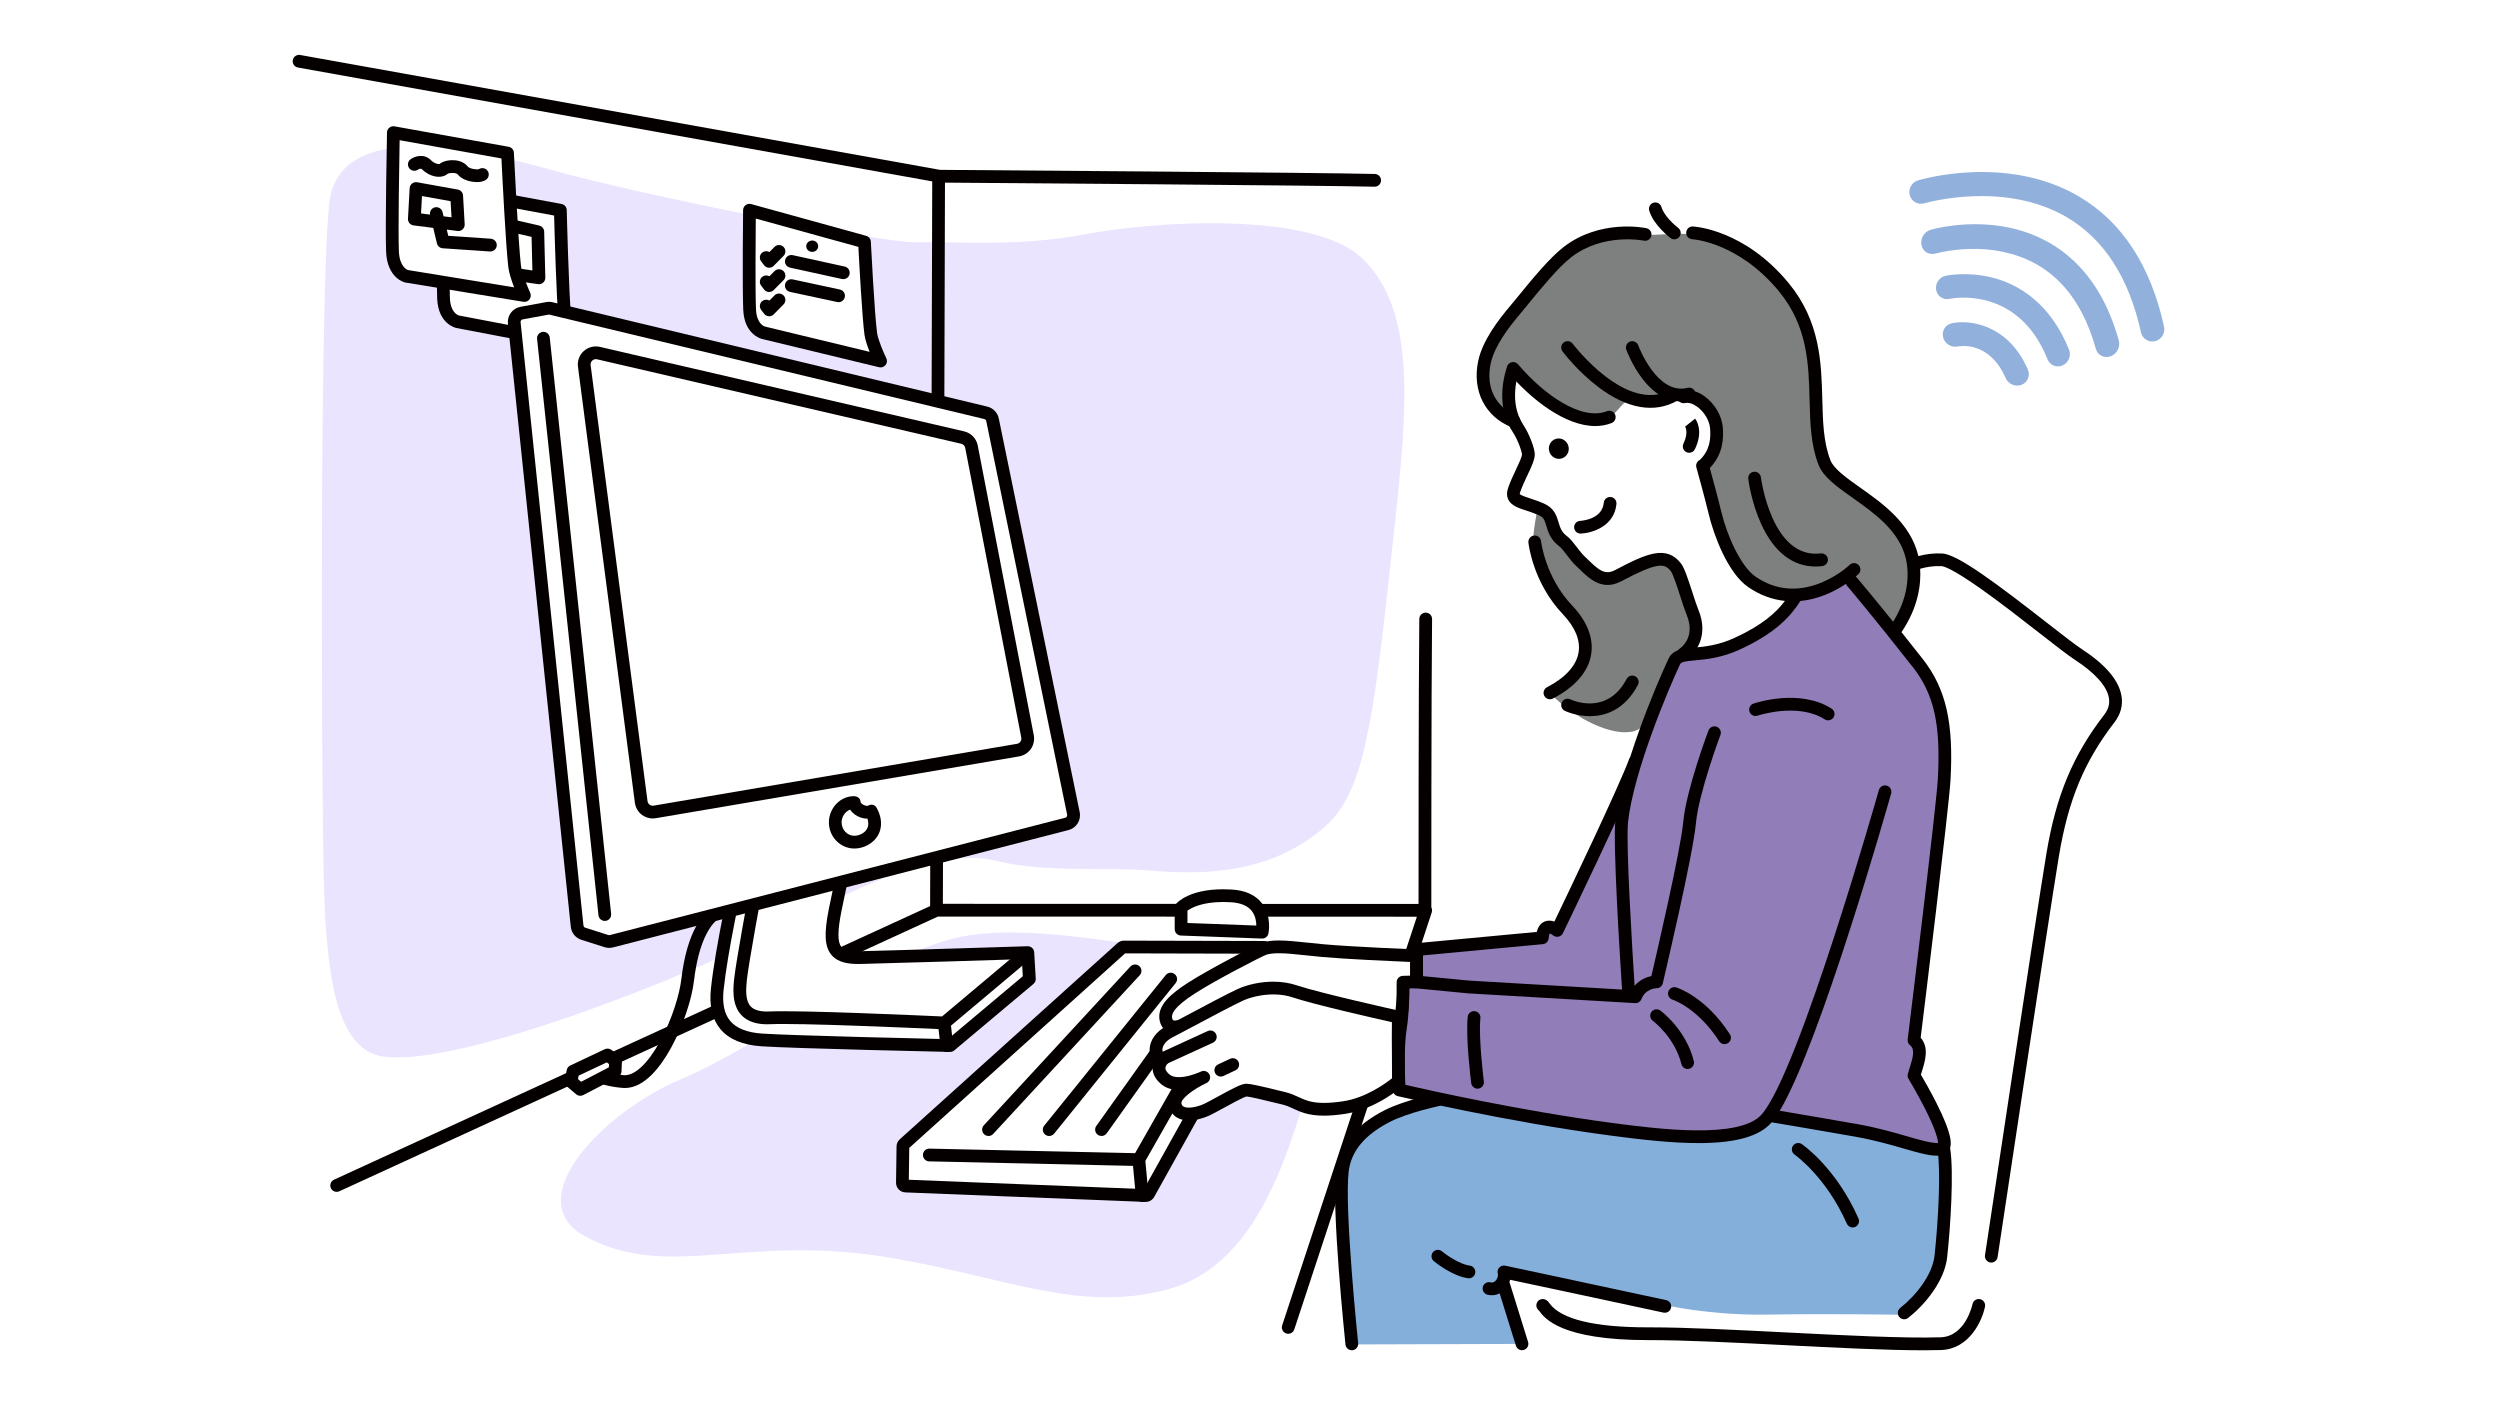 <svg width="410" height="231" viewBox="0 0 410 231" fill="none" xmlns="http://www.w3.org/2000/svg">
<rect width="410" height="231" fill="white"/>
<g clip-path="url(#clip0_438_12086)">
<path fill-rule="evenodd" clip-rule="evenodd" d="M282.715 83.184L286.147 71.699L280.929 60.58L261.162 55.922L248.159 61.162L247.73 65.205L248.584 68.843L250.465 73.557V75.859L248.836 79.376L248.813 82.081L253.985 84.518L255.195 87.194C255.195 87.194 257.989 90.511 259.336 91.973C260.684 93.432 263.501 95.32 265.313 94.741C267.128 94.162 272.761 91.568 274.194 92.719C275.627 93.871 277.802 101.947 278.106 103.978C278.411 106.01 276.641 107.269 276.641 107.269C286.382 108.898 294.246 97.56 294.246 97.56L288.597 96.393L282.719 83.18L282.715 83.184Z" fill="white"/>
<path d="M294.455 96.538L289.329 95.479L283.827 83.11L287.148 71.998C287.22 71.753 287.2 71.488 287.092 71.256L281.874 60.137C281.737 59.849 281.479 59.637 281.168 59.565L261.4 54.907C261.191 54.857 260.969 54.874 260.769 54.956L247.766 60.196C247.406 60.34 247.158 60.67 247.119 61.056L246.69 65.099C246.677 65.217 246.683 65.335 246.713 65.449L247.567 69.087C247.58 69.136 247.593 69.188 247.612 69.234L249.418 73.761V75.632L247.884 78.94C247.822 79.074 247.789 79.221 247.786 79.368L247.763 82.073C247.76 82.482 247.995 82.855 248.362 83.029L253.183 85.302L254.233 87.625C254.273 87.713 254.325 87.795 254.387 87.867C254.502 88.004 257.21 91.22 258.558 92.682C259.748 93.974 262.333 95.894 264.57 95.894C264.943 95.894 265.296 95.842 265.62 95.737C266.023 95.609 266.575 95.397 267.213 95.155C268.963 94.484 271.61 93.473 273.065 93.473C273.409 93.473 273.527 93.535 273.53 93.535C273.562 93.562 274.256 94.17 275.571 98.341C276.31 100.686 276.922 103.176 277.066 104.134C277.269 105.488 276.071 106.385 276.029 106.417C275.685 106.663 275.522 107.091 275.617 107.503C275.712 107.916 276.045 108.23 276.464 108.302C277.157 108.416 277.864 108.475 278.567 108.475C287.838 108.475 294.809 98.58 295.103 98.158C295.303 97.87 295.345 97.5 295.214 97.173C295.083 96.846 294.799 96.607 294.455 96.538ZM278.705 106.385C279.055 105.704 279.287 104.844 279.137 103.827C278.963 102.665 276.821 93.496 274.845 91.906C274.406 91.556 273.827 91.386 273.072 91.386C271.23 91.386 268.482 92.436 266.474 93.205C265.862 93.437 265.336 93.64 264.992 93.751C264.871 93.791 264.73 93.81 264.577 93.81C263.258 93.81 261.227 92.492 260.102 91.272C258.924 89.996 256.582 87.225 256.085 86.64L254.937 84.098C254.835 83.873 254.655 83.689 254.43 83.585L249.863 81.432L249.879 79.62L251.414 76.306C251.479 76.169 251.512 76.019 251.512 75.868V73.565C251.512 73.431 251.486 73.3 251.436 73.179L249.585 68.537L248.79 65.148L249.134 61.907L261.247 57.026L280.2 61.495L285.034 71.792L281.717 82.894C281.645 83.133 281.662 83.392 281.763 83.617L287.641 96.83C287.779 97.137 288.054 97.359 288.384 97.428L292.391 98.256C290.268 100.814 284.972 106.313 278.711 106.394L278.705 106.385Z" fill="white"/>
<path fill-rule="evenodd" clip-rule="evenodd" d="M304.175 81.039C296.894 76.992 297.97 72.236 297.98 68.412C297.986 64.591 297.473 59.315 294.947 52.393C292.422 45.471 284.009 40.548 280.296 39.099C276.58 37.65 272.497 38.782 267.551 38.51C262.605 38.239 258.31 39.596 255.772 41.824C253.237 44.052 248.562 49.207 245.154 54.048C241.745 58.89 242.514 64.271 243.783 66.197C245.052 68.121 247.277 68.271 247.277 68.271L247.45 62.508L249.253 61.974C249.253 61.974 251.444 64.961 254.356 66.848C257.267 68.736 260.6 68.814 262.746 68.834C264.892 68.857 266.04 65.412 267.385 65.671C268.729 65.926 271.886 65.913 274.107 65.399C276.328 64.886 277.008 65.324 279.246 66.302C281.483 67.28 281.087 70.309 280.793 72.671C280.499 75.033 278.716 76.587 278.716 76.587C278.716 76.587 281.902 88.078 283.753 91.428C285.605 94.778 289.291 97.146 294.169 97.515C299.046 97.885 302.383 94.669 302.383 94.669L310.246 103.76C310.246 103.76 310.78 102.311 311.735 100.721C312.69 99.131 313.635 94.562 312.994 91.156C312.353 87.751 311.46 85.085 304.178 81.039H304.175Z" fill="#7E8080"/>
<path fill-rule="evenodd" clip-rule="evenodd" d="M275.13 92.95L271.823 91.903L266.557 93.882L263.884 95.011L261.565 94.062L258.31 91.207C258.31 91.207 256.272 88.635 255.301 87.219C254.329 85.803 252.186 83.297 252.186 83.297C252.186 83.297 251.352 87.144 251.418 89.476C251.483 91.808 252.337 93.238 253.57 95.145C254.803 97.052 258.496 101.936 259.746 104.131C260.996 106.326 259.609 107.84 258.667 110.061C257.724 112.283 254.476 113.941 254.476 113.941C258.398 117.942 264.574 120.889 267.999 119.901C271.054 119.018 272.343 114.291 272.343 114.291L273.959 108.966L276.54 107.458L277.927 105.515L278.058 101.674L276.458 97.252L275.134 92.95H275.13Z" fill="#7E8080"/>
<path fill-rule="evenodd" clip-rule="evenodd" d="M319.403 123.387C319.092 120.479 318.86 113.841 315.723 110.534C312.586 107.224 303.538 94.293 303.538 94.293C303.538 94.293 301.529 95.245 299.612 96.462C297.692 97.679 294.149 97.849 294.149 97.849L292.455 100.839L286.704 104.653C286.704 104.653 280.636 107.443 278.219 107.338C275.801 107.234 274.493 108.097 274.493 108.097L266.809 129.383L255.046 152.333C253.79 151.208 252.632 153.848 252.632 153.848L232.593 156.075L232.449 160.537L230.068 161.244C230.068 161.244 229.469 168.545 229.41 170.442C229.351 172.339 229.534 179.055 229.534 179.055C229.534 179.055 253.957 183.586 260.535 184.672C267.113 185.754 279.995 186.18 284.244 185.941C288.494 185.702 289.966 182.807 289.966 182.807C289.966 182.807 304.715 185.538 307.97 186.157C311.225 186.775 319.268 188.734 319.268 188.734L317.708 184.858L313.815 176.719C313.815 176.719 314.686 174.871 315.036 173.013C315.386 171.155 314.09 170.259 314.09 170.259C314.09 170.259 317.093 141.012 318.202 137.489C319.311 133.962 319.71 126.301 319.399 123.39L319.403 123.387Z" fill="#917DB8"/>
<path fill-rule="evenodd" clip-rule="evenodd" d="M311.79 187.309C309.356 186.632 305.47 185.68 301.908 185.173C298.346 184.666 290.446 183.19 290.446 183.19C288.424 185.827 285.205 185.866 282.091 186.583C278.974 187.302 272.458 186.184 268.827 186.043C265.196 185.902 256.557 184.273 253.276 183.789C249.995 183.305 236.717 180.188 236.717 180.188L234.146 180.659L229.593 181.954L224.316 184.813L221.546 187.878L219.91 192.876L220.159 198.11L220.352 205.274L221.732 220.488L249.946 220.4L246.57 210.868L247.496 208.732L270.093 213.383C270.093 213.383 278.866 215.784 289.831 215.598C300.796 215.411 312.117 215.634 312.117 215.634C312.117 215.634 314.557 213.046 315.686 211.47C316.815 209.896 318.957 205.444 318.862 202.088C318.767 198.732 319.15 188.277 319.15 188.277C319.15 188.277 314.217 187.986 311.787 187.309H311.79Z" fill="#84AFDB"/>
<path fill-rule="evenodd" clip-rule="evenodd" d="M177.96 38.414C167.06 40.498 157.05 39.604 150.462 39.742C144.021 39.876 103.711 31.61 90.826 27.979C77.941 24.348 57.424 19.86 54.278 31.678C52.338 38.963 52.694 128.017 53.103 144.327C53.515 160.637 55.311 172.273 62.933 173.287C75.717 174.984 113.142 159.852 125.36 153.548C135.111 148.517 152.376 138.416 163.272 141.154C171.322 143.179 181.162 142.149 188.718 142.777C197.806 143.529 208.473 143.287 217.361 135.508C223.733 129.931 225.241 118.266 228.208 90.958C230.609 68.885 232.853 51.669 223.543 42.496C215.372 34.446 188.856 36.333 177.956 38.417L177.96 38.414Z" fill="#EAE4FF"/>
<path fill-rule="evenodd" clip-rule="evenodd" d="M204.366 157.144C191.533 156.657 169.734 150.687 156.574 153.857C143.411 157.027 124.426 171.658 111.678 176.994C98.927 182.332 85.084 196.755 95.833 202.685C109.614 210.291 122.404 202.054 146.82 206.405C165.972 209.816 177.281 215.302 191.605 211.426C209.449 206.598 212.887 180.288 216.535 172.843C220.182 165.397 217.202 157.632 204.369 157.144H204.366Z" fill="#EAE4FF"/>
<path d="M233.821 100.471C233.821 100.471 233.814 100.471 233.811 100.471C233.239 100.471 232.771 100.933 232.764 101.505C232.637 113.965 232.64 143.546 232.64 148.25L154.63 148.227L154.976 29.952C163.19 30.011 216.808 30.407 225.421 30.619C225.43 30.619 225.437 30.619 225.447 30.619C226.013 30.619 226.477 30.168 226.49 29.599C226.503 29.023 226.049 28.542 225.47 28.529C216.445 28.306 158.185 27.884 154.155 27.855C154.142 27.855 154.129 27.849 154.116 27.849L49.23 9.017C48.661 8.915 48.118 9.291 48.017 9.86C47.915 10.43 48.291 10.973 48.861 11.074L152.886 29.746L152.539 148.597L54.778 193.467C54.255 193.709 54.022 194.327 54.264 194.854C54.507 195.377 55.125 195.61 55.651 195.368L153.812 150.317L232.368 150.34L210.275 217.366C210.095 217.916 210.393 218.504 210.942 218.688C211.05 218.724 211.162 218.74 211.27 218.74C211.708 218.74 212.117 218.462 212.264 218.02L234.809 149.624C234.897 149.349 234.871 149.055 234.737 148.803C234.737 146.964 234.727 114.685 234.861 101.528C234.868 100.952 234.403 100.478 233.827 100.471H233.821Z" fill="#040000"/>
<path fill-rule="evenodd" clip-rule="evenodd" d="M91.901 34.477L72.984 30.961C72.984 30.961 72.585 45.194 72.745 48.959C72.889 52.292 75.025 52.76 75.025 52.76L94.236 56.427C94.236 56.427 92.794 53.532 92.63 51.975C92.241 48.318 91.904 34.477 91.904 34.477H91.901Z" fill="white"/>
<path d="M93.665 51.865C93.286 48.29 92.949 34.59 92.945 34.453C92.932 33.959 92.576 33.54 92.092 33.452L73.175 29.935C72.874 29.88 72.563 29.958 72.327 30.151C72.089 30.344 71.948 30.629 71.938 30.936C71.922 31.519 71.539 45.251 71.699 49.006C71.873 53.095 74.679 53.756 74.797 53.782C74.807 53.782 74.817 53.785 74.826 53.789L94.038 57.456C94.103 57.469 94.169 57.475 94.234 57.475C94.558 57.475 94.869 57.325 95.068 57.063C95.307 56.746 95.35 56.321 95.17 55.964C94.794 55.205 93.786 52.99 93.668 51.868L93.665 51.865ZM75.255 51.741C75.055 51.679 73.884 51.224 73.786 48.915C73.655 45.873 73.901 35.742 73.992 32.212L90.875 35.349C90.957 38.44 91.248 48.911 91.585 52.084C91.676 52.938 92.069 54.07 92.455 55.022L75.255 51.738V51.741Z" fill="#040000"/>
<path d="M88.433 36.99L84.292 36.035C83.729 35.904 83.166 36.258 83.039 36.82C82.908 37.383 83.261 37.945 83.824 38.073L87.177 38.848L87.314 44.35L84.635 43.968C84.063 43.886 83.533 44.282 83.451 44.854C83.369 45.426 83.765 45.956 84.338 46.038L88.243 46.598C88.292 46.604 88.341 46.607 88.391 46.607C88.646 46.607 88.891 46.516 89.084 46.343C89.313 46.14 89.441 45.842 89.434 45.535L89.244 37.985C89.231 37.507 88.898 37.098 88.433 36.993V36.99Z" fill="#040000"/>
<path fill-rule="evenodd" clip-rule="evenodd" d="M141.774 39.684L122.909 34.477C122.909 34.477 122.772 47.012 122.936 50.773C123.08 54.107 125.216 54.575 125.216 54.575L144.414 59.213C144.414 59.213 143.017 56.315 142.808 54.761C142.37 51.506 141.777 39.688 141.777 39.688L141.774 39.684Z" fill="white"/>
<path d="M143.842 54.618C143.414 51.445 142.825 39.748 142.818 39.63C142.796 39.178 142.488 38.796 142.053 38.675L123.188 33.467C122.874 33.382 122.541 33.444 122.282 33.64C122.024 33.837 121.87 34.141 121.867 34.465C121.86 34.978 121.733 47.068 121.893 50.817C122.063 54.765 124.683 55.518 124.971 55.59L144.169 60.228C144.251 60.248 144.333 60.258 144.415 60.258C144.726 60.258 145.026 60.117 145.229 59.868C145.484 59.554 145.534 59.123 145.357 58.759C144.987 57.994 143.999 55.76 143.846 54.621L143.842 54.618ZM125.462 53.555C125.462 53.555 125.455 53.555 125.452 53.555C125.256 53.496 124.081 53.041 123.983 50.729C123.856 47.768 123.918 39.191 123.947 35.845L140.774 40.49C140.915 43.169 141.396 52.08 141.775 54.9C141.883 55.707 142.253 56.777 142.619 57.703L125.465 53.558L125.462 53.555Z" fill="#040000"/>
<path d="M125.313 43.505C125.496 43.743 125.774 43.891 126.078 43.91C126.101 43.91 126.121 43.91 126.144 43.91C126.422 43.91 126.69 43.799 126.886 43.599L128.502 41.964C128.908 41.552 128.905 40.891 128.492 40.485C128.08 40.08 127.419 40.083 127.014 40.495L126.186 41.336C125.83 41.13 125.372 41.146 125.025 41.411C124.567 41.764 124.482 42.419 124.835 42.877L125.316 43.505H125.313Z" fill="#040000"/>
<path d="M125.313 47.481C125.496 47.72 125.774 47.867 126.078 47.887C126.101 47.887 126.121 47.887 126.144 47.887C126.422 47.887 126.69 47.776 126.886 47.576L128.502 45.941C128.908 45.528 128.905 44.868 128.492 44.462C128.08 44.056 127.419 44.06 127.014 44.472L126.186 45.312C125.83 45.106 125.372 45.123 125.025 45.388C124.567 45.741 124.482 46.395 124.835 46.853L125.316 47.481H125.313Z" fill="#040000"/>
<path d="M129.559 47.868L137.308 49.533C137.383 49.549 137.455 49.556 137.527 49.556C138.008 49.556 138.443 49.219 138.548 48.728C138.669 48.163 138.309 47.606 137.746 47.485L129.997 45.82C129.431 45.699 128.875 46.059 128.754 46.622C128.633 47.184 128.993 47.744 129.555 47.865L129.559 47.868Z" fill="#040000"/>
<path d="M138.527 43.713L130.005 41.845C129.439 41.721 128.883 42.077 128.759 42.643C128.635 43.206 128.991 43.765 129.557 43.889L138.079 45.757C138.154 45.774 138.229 45.78 138.304 45.78C138.785 45.78 139.217 45.447 139.325 44.959C139.449 44.397 139.093 43.837 138.527 43.713Z" fill="#040000"/>
<path d="M128.492 48.442C128.08 48.037 127.419 48.04 127.014 48.452L126.186 49.293C125.83 49.087 125.368 49.103 125.025 49.368C124.567 49.721 124.482 50.376 124.835 50.834L125.316 51.462C125.499 51.7 125.777 51.848 126.082 51.867C126.104 51.867 126.124 51.867 126.147 51.867C126.425 51.867 126.693 51.756 126.89 51.556L128.505 49.921C128.911 49.509 128.908 48.848 128.496 48.442H128.492Z" fill="#040000"/>
<path fill-rule="evenodd" clip-rule="evenodd" d="M133.204 39.445C132.664 39.445 132.223 39.864 132.223 40.378C132.223 40.891 132.661 41.31 133.204 41.31C133.747 41.31 134.185 40.891 134.185 40.378C134.185 39.864 133.747 39.445 133.204 39.445Z" fill="#040000"/>
<path fill-rule="evenodd" clip-rule="evenodd" d="M83.235 25.102L64.514 21.746C64.514 21.746 64.206 37.206 64.367 41.232C64.51 44.798 66.647 45.298 66.647 45.298L86.005 48.455C86.005 48.455 84.595 45.354 84.399 43.689C83.938 39.796 83.235 25.096 83.235 25.096V25.102Z" fill="white"/>
<path d="M85.437 43.571C84.986 39.76 84.286 25.2 84.279 25.053C84.256 24.566 83.9 24.16 83.419 24.075L64.698 20.719C64.397 20.667 64.087 20.745 63.851 20.938C63.615 21.131 63.475 21.419 63.468 21.727C63.455 22.358 63.161 37.264 63.321 41.278C63.495 45.59 66.288 46.293 66.406 46.322C66.429 46.329 66.452 46.332 66.478 46.335L85.836 49.492C85.892 49.502 85.948 49.505 86.003 49.505C86.327 49.505 86.635 49.355 86.834 49.096C87.07 48.789 87.115 48.38 86.955 48.03C86.582 47.209 85.581 44.804 85.434 43.575L85.437 43.571ZM66.887 44.281C66.681 44.206 65.513 43.66 65.415 41.193C65.284 37.902 65.47 26.725 65.539 22.992L82.235 25.985C82.392 29.178 82.961 40.424 83.363 43.82C83.478 44.775 83.916 46.077 84.319 47.127L66.887 44.284V44.281Z" fill="#040000"/>
<path d="M68.559 27.811C68.559 27.811 68.978 27.516 69.22 27.765C70.472 29.041 72.383 29.381 73.403 28.514C73.718 28.308 74.807 28.285 75.062 28.599C75.814 29.538 77.156 29.773 77.695 29.832C77.842 29.849 78.022 29.862 78.222 29.862C78.729 29.862 79.35 29.777 79.772 29.43C80.221 29.067 80.286 28.406 79.923 27.958C79.583 27.539 78.981 27.454 78.539 27.745C78.156 27.847 77.005 27.683 76.694 27.294C76.24 26.728 75.5 26.368 74.614 26.286C73.865 26.218 72.762 26.335 72.082 26.895C71.886 26.95 71.225 26.823 70.711 26.299C69.524 25.089 67.987 25.648 67.342 26.11C66.874 26.447 66.766 27.098 67.1 27.569C67.437 28.04 68.088 28.148 68.559 27.811Z" fill="#040000"/>
<path d="M80.493 39.149L73.516 38.678L73.27 37.654L75.033 37.879C75.341 37.919 75.652 37.821 75.877 37.608C76.103 37.395 76.227 37.094 76.208 36.784L75.939 32.057C75.913 31.573 75.557 31.174 75.079 31.088L68.412 29.891C68.118 29.839 67.814 29.914 67.578 30.101C67.343 30.287 67.199 30.565 67.183 30.863L66.908 35.868C66.878 36.414 67.274 36.892 67.82 36.964L71.049 37.376L71.661 39.921C71.769 40.365 72.151 40.689 72.606 40.719L80.352 41.242C80.375 41.242 80.401 41.242 80.424 41.242C80.97 41.242 81.428 40.82 81.468 40.267C81.507 39.692 81.072 39.194 80.496 39.155L80.493 39.149ZM72.573 34.778C72.439 34.216 71.873 33.872 71.311 34.006C70.774 34.137 70.434 34.657 70.526 35.194L69.05 35.004L69.207 32.152L73.898 32.996L74.049 35.642L72.743 35.475L72.573 34.775V34.778Z" fill="#040000"/>
<path fill-rule="evenodd" clip-rule="evenodd" d="M141.173 157.038C136.737 157.136 135.684 155.648 136.963 149.269C139.01 139.027 144.297 116.754 144.297 116.754L127.267 117.837C127.267 117.837 119.135 148.36 117.637 162.246C117.087 167.349 119.429 170.178 124.925 170.545C130.375 170.911 155.827 171.47 155.827 171.47L168.827 160.561L168.572 156.224C168.572 156.224 147.214 156.901 141.179 157.038H141.173Z" fill="white"/>
<path d="M169.607 156.166C169.574 155.614 169.116 155.182 168.563 155.182C168.554 155.182 168.541 155.182 168.531 155.182C168.318 155.188 147.108 155.862 141.148 155.996C141.02 155.996 140.899 156 140.778 156C139.274 156 138.381 155.767 137.968 155.264C137.344 154.501 137.35 152.663 137.988 149.474C140.01 139.366 145.26 117.217 145.312 116.994C145.387 116.671 145.309 116.334 145.093 116.079C144.88 115.827 144.556 115.689 144.226 115.709L127.197 116.792C126.748 116.821 126.369 117.132 126.251 117.567C126.169 117.874 118.08 148.326 116.591 162.133C116.287 164.946 116.814 167.184 118.155 168.783C119.545 170.442 121.799 171.384 124.848 171.59C130.258 171.953 154.756 172.496 155.796 172.519C155.803 172.519 155.812 172.519 155.819 172.519C156.064 172.519 156.303 172.434 156.49 172.274L169.489 161.364C169.741 161.152 169.882 160.831 169.862 160.501L169.607 156.163V156.166ZM155.449 170.422C152.208 170.35 129.984 169.84 124.988 169.506C122.529 169.343 120.769 168.646 119.755 167.442C118.793 166.297 118.43 164.586 118.669 162.362C120.013 149.899 126.84 123.55 128.076 118.836L142.947 117.891C141.763 122.912 137.667 140.396 135.93 149.068C135.119 153.128 135.234 155.237 136.346 156.592C137.435 157.92 139.283 158.093 140.772 158.093C140.909 158.093 141.047 158.093 141.19 158.087C146.405 157.969 163.254 157.442 167.579 157.305L167.742 160.105L155.449 170.422Z" fill="#040000"/>
<path d="M120.265 148.685C120.157 148.119 119.608 147.747 119.042 147.855C115.214 148.591 112.62 153.115 111.737 160.596C111.453 163.016 110.255 167.115 108.231 170.808C106.229 174.462 104.06 176.471 102.28 176.33C98.829 176.049 97.289 174.904 97.246 174.871C96.798 174.514 96.144 174.586 95.784 175.031C95.421 175.479 95.489 176.137 95.938 176.503C96.134 176.664 97.989 178.08 102.11 178.417C102.231 178.427 102.356 178.433 102.477 178.433C105.741 178.433 108.391 174.871 110.066 171.819C111.937 168.407 113.445 163.998 113.814 160.844C114.573 154.436 116.621 150.452 119.437 149.912C120.003 149.804 120.376 149.255 120.268 148.689L120.265 148.685Z" fill="#040000"/>
<path d="M167.519 155.749L154.493 166.698C151.258 166.55 131.144 165.647 126.201 165.88C124.732 165.948 123.695 165.67 123.113 165.052C122.249 164.136 122.302 162.406 122.488 160.675C122.776 157.983 124.958 146.184 124.981 146.066C125.085 145.497 124.709 144.954 124.143 144.85C123.577 144.745 123.031 145.121 122.926 145.687C122.835 146.174 120.709 157.686 120.411 160.456C120.251 161.954 119.953 164.745 121.595 166.488C122.616 167.571 124.199 168.068 126.306 167.97C130.895 167.754 149.599 168.572 153.921 168.768L154.231 171.594C154.29 172.131 154.742 172.527 155.268 172.527C155.308 172.527 155.347 172.527 155.383 172.52C155.955 172.458 156.371 171.941 156.309 171.365L155.962 168.206L168.873 157.355C169.315 156.982 169.373 156.325 169.001 155.883C168.628 155.442 167.97 155.383 167.529 155.756L167.519 155.749Z" fill="#040000"/>
<path fill-rule="evenodd" clip-rule="evenodd" d="M162.773 68.838C162.658 68.278 162.23 67.837 161.677 67.706L90.379 50.591C90.18 50.542 89.973 50.539 89.771 50.575L85.534 51.353C84.779 51.491 84.259 52.188 84.341 52.95L94.651 151.892C94.71 152.475 95.112 152.965 95.668 153.142L99.463 154.346C99.725 154.431 100.006 154.437 100.274 154.369L174.974 135.118C175.733 134.922 176.204 134.166 176.047 133.401L162.779 68.838H162.773Z" fill="white"/>
<path d="M163.798 68.624C163.602 67.672 162.866 66.91 161.92 66.684L90.623 49.57C90.282 49.488 89.922 49.478 89.582 49.54L85.346 50.319C84.064 50.554 83.164 51.755 83.298 53.053L93.609 151.996C93.714 152.99 94.394 153.831 95.349 154.132L99.144 155.336C99.389 155.414 99.648 155.454 99.906 155.454C100.119 155.454 100.328 155.427 100.534 155.375L175.234 136.128C176.533 135.794 177.341 134.502 177.069 133.187L163.801 68.624H163.798ZM174.707 134.103L100.007 153.354C99.929 153.373 99.85 153.37 99.775 153.347L95.981 152.143C95.82 152.091 95.706 151.95 95.686 151.783L85.376 52.841C85.353 52.622 85.503 52.419 85.719 52.38L89.955 51.601C89.981 51.598 90.004 51.594 90.03 51.594C90.063 51.594 90.096 51.598 90.129 51.608L161.426 68.722C161.587 68.761 161.711 68.889 161.744 69.049L175.011 133.612C175.057 133.835 174.92 134.05 174.701 134.109L174.707 134.103Z" fill="#040000"/>
<path d="M160.351 73.062C160.129 71.917 159.252 71.004 158.113 70.742L98.389 56.889C97.444 56.67 96.452 56.928 95.733 57.579C95.013 58.23 94.66 59.192 94.787 60.154L104.12 131.654C104.225 132.449 104.653 133.176 105.294 133.65C105.805 134.026 106.426 134.229 107.057 134.229C107.221 134.229 107.385 134.216 107.548 134.186L167.132 124.049C167.911 123.915 168.617 123.467 169.069 122.816C169.52 122.165 169.69 121.347 169.54 120.569L160.348 73.058L160.351 73.062ZM167.351 121.628C167.22 121.818 167.011 121.952 166.782 121.988L107.198 132.125C106.966 132.165 106.727 132.106 106.537 131.968C106.348 131.828 106.223 131.615 106.194 131.383L96.861 59.882C96.825 59.601 96.927 59.319 97.139 59.127C97.3 58.979 97.509 58.901 97.722 58.901C97.787 58.901 97.852 58.907 97.918 58.924L157.642 72.777C157.976 72.856 158.235 73.12 158.297 73.457L167.489 120.968C167.531 121.197 167.482 121.435 167.351 121.625V121.628Z" fill="#040000"/>
<path d="M90.161 55.357C90.099 54.781 89.585 54.366 89.009 54.428C88.434 54.49 88.018 55.004 88.08 55.58L98.149 150.096C98.205 150.633 98.659 151.032 99.186 151.032C99.222 151.032 99.261 151.032 99.297 151.025C99.873 150.963 100.288 150.449 100.226 149.874L90.158 55.357H90.161Z" fill="#040000"/>
<path fill-rule="evenodd" clip-rule="evenodd" d="M141.057 132.887C140.164 132.399 140.085 131.624 140.085 131.624C140.085 131.624 139.068 131.533 138.142 132.341C137.446 132.949 136.984 133.849 136.984 134.869C136.984 136.659 138.375 138.101 140.085 138.114C142.074 138.127 144.583 136.273 142.895 133.054C142.895 133.054 142.163 133.492 141.057 132.887Z" fill="white"/>
<path d="M143.17 131.997C142.879 131.935 142.62 131.964 142.385 132.138C142.352 132.148 142.29 132.161 142.202 132.161C142.012 132.161 141.786 132.095 141.557 131.968C141.233 131.791 141.145 131.569 141.126 131.493C141.109 130.977 140.7 130.64 140.18 130.581C140.18 130.581 140.111 130.574 139.987 130.574C139.562 130.574 138.466 130.669 137.455 131.552C136.49 132.393 135.938 133.603 135.938 134.869C135.938 137.218 137.796 139.141 140.076 139.158H140.105C141.669 139.158 143.173 138.34 143.942 137.074C144.39 136.335 144.969 134.765 143.821 132.57C143.677 132.295 143.471 132.063 143.17 131.997ZM142.153 135.991C141.705 136.731 140.779 137.067 140.105 137.067H140.089C138.95 137.058 138.024 136.073 138.024 134.869C138.024 134.208 138.316 133.574 138.826 133.129C139.032 132.949 139.245 132.838 139.428 132.772C139.65 133.126 140 133.505 140.55 133.806C141.096 134.104 141.649 134.254 142.198 134.254C142.221 134.254 142.244 134.254 142.267 134.254C142.441 134.814 142.486 135.445 142.153 135.995V135.991Z" fill="#040000"/>
<path fill-rule="evenodd" clip-rule="evenodd" d="M207.22 155.364L184.325 155.309C184.191 155.309 184.061 155.358 183.959 155.449L148.261 187.621C148.15 187.722 148.084 187.866 148.081 188.017L147.996 193.954C147.993 194.248 148.225 194.494 148.52 194.507L187.875 196.067C188.081 196.077 188.274 195.969 188.372 195.789L207.152 162.057C207.188 161.992 207.21 161.916 207.217 161.841L207.76 155.956C207.773 155.806 207.724 155.652 207.619 155.541C207.518 155.426 207.371 155.364 207.217 155.361L207.22 155.364Z" fill="white"/>
<path d="M207.22 154.321L184.322 154.266C183.93 154.266 183.55 154.41 183.259 154.675L147.561 186.846C147.234 187.141 147.041 187.563 147.034 188.004L146.949 193.941C146.936 194.812 147.607 195.518 148.477 195.554L187.832 197.114C187.852 197.114 187.875 197.114 187.894 197.114C188.47 197.114 189.003 196.8 189.285 196.297L208.064 162.565C208.172 162.372 208.238 162.159 208.257 161.936L208.8 156.052C208.839 155.607 208.692 155.165 208.395 154.835C208.094 154.504 207.668 154.315 207.22 154.315V154.321ZM206.183 161.642L187.606 195.011L149.046 193.48L149.121 188.25L184.515 156.353L206.667 156.408L206.183 161.642Z" fill="#040000"/>
<path fill-rule="evenodd" clip-rule="evenodd" d="M201.935 146.925C195.707 146.542 193.695 148.881 193.695 148.881V152.385L206.996 152.879C206.996 152.879 208.167 147.311 201.935 146.928V146.925Z" fill="white"/>
<path d="M202.001 145.882C201.524 145.853 201.049 145.84 200.595 145.84C195.093 145.84 193.114 147.96 192.904 148.202C192.741 148.391 192.652 148.633 192.652 148.882V152.385C192.652 152.948 193.097 153.409 193.66 153.429L206.96 153.923C206.96 153.923 206.987 153.923 207 153.923C207.49 153.923 207.919 153.579 208.023 153.092C208.046 152.977 208.593 150.279 206.987 148.172C205.933 146.792 204.258 146.02 202.005 145.882H202.001ZM194.743 151.375V149.353C195.354 148.902 197.091 147.927 200.595 147.927C201.007 147.927 201.439 147.94 201.874 147.966C203.486 148.064 204.644 148.555 205.312 149.425C205.894 150.184 206.031 151.119 206.038 151.79L194.743 151.371V151.375Z" fill="#040000"/>
<path d="M162.114 186.304C162.395 186.304 162.676 186.19 162.883 185.967L186.922 159.932C187.315 159.507 187.289 158.846 186.863 158.454C186.438 158.061 185.777 158.087 185.385 158.513L161.348 184.548C160.956 184.973 160.982 185.634 161.407 186.026C161.607 186.213 161.862 186.304 162.117 186.304H162.114Z" fill="#040000"/>
<path d="M171.409 186.072C171.602 186.229 171.834 186.304 172.066 186.304C172.371 186.304 172.675 186.17 172.881 185.915L192.809 161.224C193.172 160.776 193.1 160.115 192.652 159.755C192.204 159.392 191.543 159.464 191.183 159.912L171.255 184.603C170.892 185.051 170.964 185.712 171.412 186.072H171.409Z" fill="#040000"/>
<path d="M180.045 186.108C180.228 186.239 180.441 186.301 180.65 186.301C180.977 186.301 181.298 186.147 181.501 185.863L199.103 161.172C199.436 160.701 199.329 160.05 198.857 159.713C198.386 159.379 197.735 159.487 197.399 159.958L179.797 184.649C179.46 185.12 179.571 185.771 180.042 186.108H180.045Z" fill="#040000"/>
<path d="M277.56 97.173C276.748 94.664 276.215 93.09 275.672 92.394C273.291 89.342 270.016 90.768 264.91 93.476C263.219 94.373 262.211 93.512 260.432 91.782C260.239 91.592 260.043 91.406 259.846 91.219C259.473 90.869 259.038 90.3 258.616 89.754C258.047 89.014 257.511 88.318 256.974 87.919C256.081 87.261 255.862 86.522 255.604 85.665C255.293 84.625 254.907 83.333 253.222 82.587C252.421 82.23 251.659 81.982 250.991 81.759C250.347 81.546 249.372 81.226 249.241 81.017C249.238 80.997 249.241 80.915 249.29 80.758C249.588 79.868 250.043 78.903 250.484 77.971C251.155 76.552 251.685 75.43 251.704 74.54C251.724 73.65 250.874 71.255 249.791 69.623C247.354 65.95 249.029 61.193 249.045 61.144C249.241 60.601 248.963 60.003 248.42 59.806C247.877 59.607 247.279 59.888 247.079 60.428C246.994 60.663 245.018 66.211 248.044 70.778C249.016 72.243 249.595 74.144 249.611 74.494C249.601 74.939 249.042 76.126 248.59 77.078C248.146 78.02 247.638 79.09 247.305 80.101C247.076 80.788 247.099 81.409 247.367 81.946C247.861 82.93 249.009 83.31 250.337 83.745C250.962 83.951 251.669 84.183 252.375 84.497C253.147 84.841 253.311 85.285 253.602 86.263C253.903 87.271 254.279 88.527 255.731 89.6C256.032 89.823 256.526 90.464 256.961 91.026C257.432 91.638 257.92 92.273 258.41 92.737C258.6 92.917 258.787 93.1 258.973 93.28C260.664 94.925 262.771 96.977 265.888 95.325C271.917 92.129 272.996 92.371 274.024 93.683C274.38 94.137 275.096 96.352 275.571 97.817C275.95 98.985 276.307 100.091 276.611 100.83C278.116 104.471 275.725 106.208 275.453 106.388C274.969 106.702 274.828 107.349 275.142 107.833C275.342 108.144 275.679 108.311 276.022 108.311C276.215 108.311 276.415 108.255 276.588 108.144C278.037 107.209 280.311 104.307 278.544 100.032C278.269 99.368 277.926 98.301 277.56 97.173Z" fill="#040000"/>
<path d="M204.751 158.531C204.248 158.247 203.61 158.42 203.325 158.924L186.158 189.12L152.429 188.374C151.854 188.361 151.373 188.819 151.36 189.395C151.347 189.97 151.805 190.451 152.38 190.464L185.815 191.204L186.273 196.169C186.322 196.712 186.78 197.118 187.313 197.118C187.346 197.118 187.378 197.118 187.411 197.115C187.987 197.062 188.409 196.552 188.356 195.976L187.839 190.392L205.144 159.961C205.428 159.46 205.255 158.819 204.751 158.535V158.531Z" fill="#040000"/>
<path fill-rule="evenodd" clip-rule="evenodd" d="M255.241 71.953C254.368 72.169 253.838 73.075 254.064 73.971C254.286 74.868 255.176 75.424 256.049 75.204C256.923 74.989 257.453 74.082 257.227 73.186C257.005 72.29 256.115 71.737 255.241 71.953Z" fill="#040000"/>
<path d="M273.963 39.039C274.153 39.18 274.372 39.249 274.591 39.249C274.908 39.249 275.222 39.105 275.428 38.83C275.775 38.369 275.68 37.711 275.219 37.368C274.601 36.903 272.9 35.386 272.478 33.953C272.314 33.4 271.732 33.083 271.179 33.246C270.626 33.41 270.309 33.992 270.473 34.545C271.176 36.926 273.852 38.954 273.966 39.039H273.963Z" fill="#040000"/>
<path d="M263.018 82.454C262.763 85.215 259.302 85.411 259.155 85.421C258.579 85.447 258.134 85.931 258.157 86.507C258.18 87.069 258.644 87.508 259.201 87.508C259.214 87.508 259.23 87.508 259.243 87.508C261.117 87.429 264.755 86.314 265.098 82.647C265.151 82.071 264.729 81.564 264.153 81.508C263.577 81.456 263.07 81.878 263.015 82.454H263.018Z" fill="#040000"/>
<path d="M263.543 67.438C259.362 69.067 253.206 64.749 248.957 59.744C248.584 59.303 247.923 59.251 247.482 59.623C247.043 59.996 246.988 60.657 247.361 61.095C251.054 65.446 256.657 69.872 261.613 69.872C262.535 69.872 263.438 69.718 264.299 69.381C264.835 69.172 265.103 68.567 264.894 68.027C264.685 67.49 264.076 67.222 263.54 67.432L263.543 67.438Z" fill="#040000"/>
<path d="M247.919 70.07C248.043 70.119 248.174 70.142 248.302 70.142C248.72 70.142 249.113 69.89 249.276 69.478C249.489 68.941 249.224 68.333 248.684 68.124C245.279 66.786 243.66 63.551 244.458 59.684C245.063 56.76 247.428 53.685 249.42 51.333C249.783 50.904 250.225 50.361 250.735 49.736C252.665 47.371 255.586 43.799 257.722 42.151C262.901 38.16 269.446 39.439 269.58 39.468C270.143 39.589 270.699 39.226 270.82 38.664C270.941 38.098 270.578 37.545 270.015 37.424C269.708 37.358 262.433 35.883 256.45 40.495C254.121 42.288 251.111 45.975 249.119 48.415C248.616 49.033 248.18 49.566 247.827 49.982C245.675 52.523 243.11 55.873 242.413 59.262C241.412 64.12 243.575 68.359 247.922 70.07H247.919Z" fill="#040000"/>
<path d="M272.296 165.725C271.832 165.385 271.178 165.486 270.834 165.95C270.494 166.415 270.595 167.069 271.06 167.413C271.096 167.439 274.645 170.079 275.757 174.524C275.875 174.998 276.303 175.316 276.771 175.316C276.856 175.316 276.941 175.306 277.026 175.283C277.586 175.142 277.926 174.573 277.785 174.014C276.49 168.845 272.463 165.849 272.293 165.725H272.296Z" fill="#040000"/>
<path d="M274.898 161.938C274.349 161.775 273.77 162.085 273.6 162.635C273.433 163.184 273.744 163.77 274.293 163.94C274.332 163.953 278.395 165.265 281.948 170.764C282.147 171.074 282.484 171.241 282.828 171.241C283.021 171.241 283.22 171.186 283.394 171.074C283.878 170.76 284.018 170.113 283.704 169.629C279.7 163.436 275.091 161.997 274.898 161.938Z" fill="#040000"/>
<path d="M297.732 92.906C298.099 92.906 298.472 92.883 298.851 92.838C299.424 92.769 299.833 92.249 299.764 91.673C299.695 91.1 299.172 90.692 298.599 90.76C290.549 91.732 288.805 78.415 288.789 78.281C288.717 77.708 288.197 77.299 287.625 77.371C287.052 77.44 286.643 77.964 286.715 78.536C286.735 78.69 287.199 82.363 288.841 85.955C290.932 90.525 293.987 92.906 297.732 92.906Z" fill="#040000"/>
<path d="M276.569 74.152C276.716 74.224 276.87 74.257 277.024 74.257C277.413 74.257 277.786 74.041 277.966 73.668C279.444 70.612 278.149 68.846 277.999 68.656L276.363 69.958C276.363 69.958 276.356 69.948 276.343 69.932C276.37 69.971 276.985 70.897 276.085 72.758C275.833 73.278 276.052 73.903 276.572 74.155L276.569 74.152Z" fill="#040000"/>
<path d="M300.38 116.214C295.13 112.861 287.875 115.285 287.571 115.39C287.024 115.576 286.733 116.172 286.92 116.715C287.106 117.261 287.698 117.552 288.244 117.366C288.31 117.343 294.859 115.168 299.252 117.974C299.425 118.085 299.622 118.138 299.815 118.138C300.158 118.138 300.498 117.968 300.698 117.654C301.008 117.166 300.865 116.522 300.38 116.211V116.214Z" fill="#040000"/>
<path d="M341.355 106.415C340.373 105.777 338.283 104.148 335.859 102.261C327.586 95.813 321.057 90.874 318.486 90.766C317.184 90.71 315.866 90.861 314.613 91.198C314.607 91.172 314.6 91.145 314.593 91.119C313.324 85.81 308.751 82.572 305.078 79.971C302.85 78.394 300.743 76.903 300.181 75.46C299.039 72.529 298.951 69.124 298.859 65.519C298.705 59.543 298.532 52.768 293.393 46.494C286.17 37.675 277.973 37.158 277.629 37.142C277.054 37.113 276.563 37.557 276.534 38.133C276.504 38.709 276.949 39.2 277.525 39.229C277.6 39.232 285.134 39.707 291.777 47.819C296.461 53.54 296.618 59.657 296.769 65.572C296.867 69.366 296.959 72.948 298.234 76.219C299.026 78.247 301.27 79.837 303.871 81.675C307.436 84.198 311.476 87.06 312.559 91.603C312.935 93.177 313.442 97.23 310.469 101.963C306.775 97.377 304.567 94.78 304.538 94.744C304.476 94.672 304.404 94.61 304.329 94.557C304.544 94.374 304.695 94.233 304.78 94.155C305.199 93.756 305.215 93.095 304.819 92.676C304.42 92.258 303.759 92.241 303.341 92.637C303.095 92.869 300.848 94.943 297.512 95.977C294.054 97.047 290.819 96.572 287.898 94.561C285.523 92.928 283.253 87.914 282.32 84.027C281.758 81.685 280.806 78.201 280.407 76.759C282.602 74.486 282.683 71.878 282.539 70.076C282.392 68.225 281.244 66.245 279.609 65.038C278.395 64.142 277.07 63.792 275.883 64.057C275.732 64.09 275.598 64.155 275.484 64.24C275.189 63.756 274.564 63.596 274.07 63.877C266.799 68.054 258.009 56.484 257.921 56.37C257.574 55.909 256.92 55.814 256.459 56.16C255.997 56.507 255.903 57.161 256.246 57.623C256.344 57.754 258.709 60.894 262.141 63.488C266.89 67.076 271.375 67.838 275.111 65.693C275.147 65.673 275.183 65.65 275.215 65.624C275.441 65.997 275.886 66.2 276.337 66.102C276.926 65.971 277.646 66.19 278.366 66.723C279.517 67.573 280.354 68.987 280.452 70.243C280.58 71.875 280.475 73.759 278.781 75.428C278.32 75.637 278.065 76.157 278.205 76.661C278.218 76.71 279.573 81.551 280.282 84.515C281.012 87.557 283.292 93.936 286.707 96.284C288.581 97.573 290.613 98.332 292.726 98.551C291.27 100.481 289.023 102.516 284.519 104.59C281.781 105.853 279.556 106.052 277.77 106.212C275.935 106.379 274.349 106.523 273.639 108.031C271.542 112.49 265.893 125.941 264.924 134.501C264.489 138.335 265.69 157.334 266.017 162.286L240.986 160.821L229.956 159.761C229.642 159.732 229.331 159.843 229.112 160.069C228.889 160.294 228.781 160.605 228.817 160.919C228.821 160.955 229.223 164.658 228.631 168.381C228 172.358 228.412 178.56 228.431 178.822C228.464 179.28 228.788 179.663 229.233 179.767C229.41 179.81 247.031 183.977 264.123 186.231C268.83 186.853 274.254 187.51 279.033 187.465C284.849 187.409 288.607 186.31 290.521 184.095C290.531 184.082 290.541 184.072 290.554 184.059C292.059 184.311 298.83 185.453 304.273 186.418C307.4 186.971 310.06 187.743 312.196 188.358C314.901 189.139 316.857 189.705 318.395 189.489C318.99 189.404 319.458 189.064 319.71 188.528C320.118 187.664 320.19 186.094 317.626 180.991C316.589 178.927 315.496 177.043 315.022 176.241C315.064 176.107 315.107 175.97 315.153 175.826C315.699 174.108 316.432 171.809 314.989 170.193C315.575 165.437 319.618 132.506 319.88 127.982C320.423 118.525 319.144 112.941 315.32 108.064C314.073 106.471 312.909 105.005 311.842 103.671C314.643 99.543 315.061 95.758 314.907 93.278C316.026 92.945 317.217 92.797 318.395 92.847C318.784 92.863 320.197 93.262 324.907 96.592C328.035 98.803 331.659 101.629 334.57 103.9C337.132 105.895 339.156 107.475 340.213 108.159C343.579 110.344 345.532 112.519 345.859 114.452C346.026 115.424 345.777 116.324 345.1 117.203C339.951 123.88 337.204 130.468 335.62 139.935C333.998 149.643 325.624 205.299 325.539 205.858C325.454 206.427 325.846 206.961 326.415 207.049C326.468 207.055 326.52 207.062 326.572 207.062C327.079 207.062 327.528 206.689 327.606 206.172C327.691 205.613 336.062 149.974 337.684 140.281C339.206 131.181 341.832 124.864 346.755 118.482C347.796 117.135 348.188 115.663 347.92 114.106C347.485 111.548 345.274 108.957 341.351 106.412L341.355 106.415ZM313.678 109.363C317.197 113.851 318.313 118.868 317.796 127.871C317.524 132.578 312.902 170.088 312.856 170.468C312.811 170.827 312.958 171.187 313.242 171.413C314.08 172.08 313.756 173.346 313.167 175.201C313.072 175.499 312.974 175.809 312.889 176.104C312.811 176.385 312.85 176.683 313 176.935C313.013 176.958 314.41 179.264 315.699 181.812C317.577 185.521 317.822 186.971 317.835 187.451C316.713 187.497 314.96 186.987 312.781 186.356C310.599 185.724 307.881 184.936 304.643 184.363C299.985 183.539 294.355 182.584 291.875 182.165C298.571 170.962 309.647 131.907 310.148 130.134C310.305 129.578 309.981 129.002 309.425 128.845C308.869 128.688 308.293 129.012 308.136 129.568C308.005 130.03 295.071 175.652 288.944 182.734C285.323 186.922 271.712 185.126 264.401 184.164C249.422 182.188 234.025 178.731 230.479 177.916C230.391 176.14 230.231 171.671 230.702 168.714C231.124 166.055 231.081 163.458 230.999 161.969L240.809 162.915C240.809 162.915 240.836 162.915 240.849 162.915L268.16 164.514C268.608 164.54 269.03 164.272 269.193 163.853C269.874 162.113 271.611 162.071 271.673 162.067H271.679C272.163 162.067 272.585 161.734 272.697 161.263C272.899 160.409 277.652 140.265 278.127 135.054C278.581 130.059 282.114 120.632 282.15 120.537C282.353 119.997 282.082 119.392 281.539 119.189C280.999 118.986 280.394 119.258 280.191 119.797C280.04 120.193 276.524 129.585 276.043 134.861C275.631 139.392 271.686 156.395 270.826 160.075C270.067 160.232 268.945 160.638 268.074 161.671C267.718 156.14 266.609 138.247 267.005 134.74C267.937 126.5 273.619 113.003 275.536 108.924C275.726 108.519 276.54 108.427 277.963 108.299C279.805 108.133 282.33 107.904 285.395 106.494C291.27 103.788 293.72 100.988 295.261 98.561C296.206 98.47 297.162 98.277 298.123 97.979C300.02 97.39 301.594 96.52 302.742 95.751C302.785 95.879 302.85 95.997 302.942 96.105C302.984 96.154 307.165 101.067 313.671 109.366L313.678 109.363Z" fill="#040000"/>
<path fill-rule="evenodd" clip-rule="evenodd" d="M207.39 155.558C206.743 155.751 198.826 159.83 195.408 162.038C192.081 164.188 190.891 165.686 191.205 167.184C191.663 169.363 194.427 167.985 194.427 167.985C194.427 167.985 205.532 167.184 207.809 166.572C211.404 165.611 221.653 166.873 223.37 167.972C225.087 169.075 229.333 168.699 229.333 168.699C229.902 166.674 230.141 164.377 230.092 161.08L232.313 161.021V156.752C232.313 156.752 221.607 156.324 216.949 155.895C212.565 155.493 209.461 154.94 207.39 155.558Z" fill="white"/>
<path d="M232.357 155.71C232.249 155.707 221.625 155.279 217.048 154.857C216.129 154.771 215.279 154.683 214.454 154.595C212.639 154.402 211.072 154.238 209.731 154.238C208.668 154.238 207.83 154.34 207.098 154.559C206.221 154.821 198.18 159.008 194.847 161.16C192.116 162.923 189.662 164.899 190.189 167.398C190.46 168.687 191.409 169.459 192.731 169.459C193.548 169.459 194.33 169.171 194.697 169.014C196.218 168.903 205.881 168.173 208.089 167.585C208.838 167.385 210.025 167.28 211.52 167.28C216.227 167.28 221.89 168.262 222.815 168.857C223.8 169.488 225.445 169.809 227.699 169.809C228.681 169.809 229.403 169.747 229.436 169.744C229.868 169.704 230.234 169.403 230.352 168.985C230.889 167.071 231.144 164.915 231.157 162.102L232.354 162.069C232.92 162.053 233.371 161.592 233.371 161.026V156.757C233.371 156.194 232.93 155.736 232.367 155.714L232.357 155.71ZM231.271 160.005L230.068 160.038C229.495 160.054 229.04 160.525 229.05 161.098C229.093 163.882 228.929 165.913 228.514 167.699C228.278 167.709 228 167.715 227.693 167.715C225.923 167.715 224.552 167.49 223.937 167.094C222.292 166.037 215.792 165.187 211.514 165.187C209.816 165.187 208.478 165.314 207.542 165.563C205.75 166.041 197.415 166.721 194.353 166.943C194.216 166.953 194.085 166.989 193.961 167.051C193.826 167.12 193.218 167.372 192.724 167.372C192.387 167.372 192.299 167.3 192.23 166.973C192.099 166.355 192.348 165.262 195.976 162.92C199.358 160.735 206.924 156.845 207.703 156.561C208.226 156.407 208.89 156.332 209.728 156.332C210.961 156.332 212.475 156.492 214.232 156.679C215.063 156.767 215.923 156.858 216.855 156.944C220.647 157.294 228.491 157.644 231.271 157.761V160.009V160.005Z" fill="#040000"/>
<path fill-rule="evenodd" clip-rule="evenodd" d="M229.332 166.803C229.332 166.803 216.267 163.904 212.309 162.576C209.204 161.536 205.541 162.167 203.323 163.191C201.144 164.199 194.128 167.996 191.704 169.256C189.509 170.394 188.812 172.782 190.595 173.878C190.595 173.878 189.077 175.415 191.226 177.094C192.714 178.255 195.511 177.542 197.415 176.678C197.415 176.678 192.09 179.109 192.76 181.326C193.431 183.541 196.751 182.537 197.873 182.01C199.374 181.307 203.46 178.84 204.36 178.781C205.027 178.736 209.433 179.854 210.611 180.146C213.283 180.803 213.947 182.622 220.444 181.647C225.311 180.918 229.335 177.339 229.335 177.339C229.358 173.021 229.25 170.538 229.335 166.812L229.332 166.803Z" fill="white"/>
<path d="M230.376 166.825C230.386 166.325 230.046 165.89 229.558 165.782C229.427 165.752 216.5 162.88 212.64 161.585C211.479 161.196 210.193 160.996 208.822 160.996C206.762 160.996 204.596 161.451 202.885 162.242C201.354 162.949 197.553 164.971 194.498 166.596C193.141 167.319 191.966 167.941 191.224 168.327C189.621 169.158 188.594 170.581 188.541 172.043C188.512 172.812 188.764 173.521 189.248 174.087C189.107 174.434 189.003 174.866 189.035 175.356C189.097 176.302 189.618 177.162 190.583 177.918C191.139 178.35 191.829 178.615 192.643 178.709C191.888 179.576 191.436 180.574 191.757 181.627C191.996 182.419 192.732 183.744 194.966 183.744C196.196 183.744 197.537 183.318 198.316 182.955C198.862 182.7 199.712 182.232 200.612 181.742C201.839 181.068 203.883 179.949 204.433 179.825C204.904 179.851 206.735 180.26 209.882 181.038L210.36 181.156C211.001 181.313 211.531 181.559 212.09 181.817C213.261 182.357 214.59 182.968 217.128 182.968C218.149 182.968 219.284 182.874 220.595 182.674C225.711 181.905 229.853 178.268 230.026 178.111C230.248 177.914 230.376 177.633 230.376 177.335C230.386 175.523 230.373 174.058 230.36 172.641C230.343 170.675 230.327 168.978 230.376 166.825ZM228.289 176.838C227.249 177.672 224.007 180.047 220.288 180.607C219.078 180.79 218.044 180.878 217.131 180.878C215.051 180.878 214.04 180.414 212.97 179.92C212.346 179.632 211.698 179.334 210.864 179.128L210.393 179.01C206.641 178.078 205.018 177.731 204.406 177.731C204.364 177.731 204.328 177.731 204.292 177.735C203.553 177.784 202.234 178.467 199.611 179.903C198.741 180.381 197.92 180.829 197.432 181.058C196.994 181.264 195.918 181.65 194.969 181.65C193.952 181.65 193.824 181.225 193.762 181.019C193.533 180.266 195.774 178.575 197.851 177.627C198.374 177.388 198.607 176.766 198.368 176.243C198.191 175.857 197.812 175.631 197.416 175.631C197.272 175.631 197.125 175.661 196.984 175.726C195.686 176.315 194.354 176.655 193.334 176.655C192.692 176.655 192.199 176.524 191.871 176.269C191.551 176.017 191.158 175.634 191.126 175.235C191.099 174.918 191.312 174.65 191.348 174.604C191.58 174.382 191.685 174.077 191.652 173.757C191.62 173.433 191.423 173.155 191.145 172.985C190.785 172.762 190.619 172.481 190.632 172.118C190.651 171.546 191.142 170.725 192.189 170.181C192.941 169.789 194.119 169.164 195.483 168.441C198.515 166.829 202.287 164.823 203.765 164.14C205.192 163.482 207.085 163.086 208.826 163.086C209.971 163.086 211.031 163.247 211.979 163.567C215.404 164.715 225.302 166.969 228.273 167.637C228.243 169.445 228.26 171.016 228.273 172.661C228.283 173.94 228.296 175.262 228.292 176.838H228.289Z" fill="#040000"/>
<path d="M199.444 169.61C199.202 169.086 198.584 168.854 198.057 169.096L189.922 172.828C189.399 173.07 189.166 173.689 189.408 174.215C189.585 174.598 189.965 174.824 190.36 174.824C190.508 174.824 190.655 174.794 190.795 174.729L198.931 170.996C199.454 170.754 199.686 170.136 199.444 169.61Z" fill="#040000"/>
<path d="M201.724 173.646L199.764 174.568C199.241 174.814 199.018 175.439 199.264 175.959C199.44 176.338 199.817 176.557 200.209 176.557C200.36 176.557 200.51 176.525 200.654 176.456L202.613 175.533C203.137 175.288 203.359 174.663 203.114 174.143C202.869 173.62 202.244 173.397 201.724 173.643V173.646Z" fill="#040000"/>
<path d="M268.524 123.87C267.981 123.67 267.382 123.945 267.18 124.488C265.433 129.202 257.029 146.748 254.916 151.138C254.445 150.971 253.879 150.899 253.316 151.138C252.675 151.406 252.247 151.975 252.031 152.836L232.214 154.691C231.678 154.74 231.266 155.191 231.266 155.731V160.438C231.266 161.017 231.733 161.485 232.312 161.485C232.891 161.485 233.359 161.017 233.359 160.438V156.683L253.035 154.841C253.542 154.792 253.941 154.386 253.98 153.879C254.016 153.411 254.098 153.186 254.144 153.088C254.291 153.124 254.54 153.258 254.7 153.392C254.945 153.601 255.276 153.683 255.593 153.614C255.91 153.546 256.175 153.336 256.316 153.045C256.758 152.136 267.114 130.68 269.139 125.214C269.338 124.671 269.064 124.073 268.521 123.87H268.524Z" fill="#040000"/>
<path fill-rule="evenodd" clip-rule="evenodd" d="M93.97 175.688L93.656 177.383L95.168 178.662L100.876 175.688L100.951 173.994L99.636 173.016L93.97 175.688Z" fill="white"/>
<path d="M101.574 173.153L100.259 172.175C99.948 171.946 99.539 171.904 99.189 172.067L93.523 174.743C93.219 174.887 93.003 175.168 92.941 175.499L92.627 177.193C92.558 177.563 92.692 177.939 92.98 178.181L94.492 179.46C94.685 179.624 94.923 179.709 95.169 179.709C95.332 179.709 95.499 179.67 95.653 179.591L101.361 176.618C101.691 176.444 101.907 176.111 101.924 175.738L101.999 174.043C102.015 173.696 101.858 173.366 101.577 173.157L101.574 173.153ZM99.856 175.041L95.306 177.412L94.793 176.977L94.897 176.405L99.51 174.226L99.879 174.501L99.856 175.041Z" fill="#040000"/>
<path d="M257.537 114.691C257.017 114.443 256.396 114.659 256.144 115.179C255.892 115.699 256.111 116.324 256.628 116.575C256.703 116.611 258.469 117.452 260.756 117.452C260.838 117.452 260.923 117.452 261.008 117.449C263.278 117.387 266.441 116.448 268.617 112.326C268.885 111.816 268.692 111.185 268.178 110.913C267.668 110.645 267.037 110.841 266.765 111.351C263.543 117.462 257.776 114.809 257.534 114.691H257.537Z" fill="#040000"/>
<path d="M256.324 100.751C258.329 102.861 259.216 105.024 258.885 106.999C258.526 109.162 256.733 111.134 253.707 112.711C253.194 112.976 252.997 113.607 253.262 114.121C253.449 114.477 253.812 114.683 254.191 114.683C254.355 114.683 254.518 114.644 254.672 114.565C258.303 112.675 260.475 110.179 260.946 107.346C261.388 104.696 260.315 101.916 257.839 99.312C253.439 94.683 252.746 88.867 252.736 88.759C252.674 88.187 252.163 87.768 251.588 87.83C251.012 87.889 250.596 88.406 250.659 88.978C250.688 89.247 251.401 95.57 256.327 100.751H256.324Z" fill="#040000"/>
<path d="M324.719 213.06C324.156 212.946 323.6 213.312 323.489 213.878C323.479 213.93 322.373 219.19 318.242 219.318C312.259 219.501 302.38 218.997 292.825 218.513C284.814 218.107 276.535 217.685 270.755 217.685C270.594 217.685 270.437 217.685 270.28 217.685C261.474 217.685 256.038 216.367 254.127 213.763C253.938 213.505 253.722 213.21 253.316 213.086C252.763 212.916 252.178 213.224 252.008 213.776C251.873 214.215 252.037 214.673 252.387 214.928C252.403 214.951 252.423 214.977 252.443 215.003C253.313 216.187 255.949 219.779 270.293 219.779C270.359 219.779 270.427 219.779 270.493 219.779C276.23 219.769 284.611 220.191 292.72 220.603C300.931 221.019 309.377 221.447 315.445 221.447C316.469 221.447 317.427 221.434 318.304 221.408C322.923 221.267 325.056 216.691 325.54 214.29C325.654 213.724 325.288 213.171 324.722 213.06H324.719Z" fill="#040000"/>
<path d="M312.287 216.366C312.512 216.366 312.738 216.294 312.931 216.144C315.62 214.037 318.911 210.154 319.342 206.138C319.879 201.159 320.451 192.31 319.827 188.333C319.738 187.763 319.202 187.371 318.633 187.462C318.063 187.551 317.671 188.087 317.763 188.656C318.292 192.036 317.913 199.896 317.265 205.915C316.925 209.065 314.197 212.497 311.642 214.499C311.188 214.855 311.109 215.513 311.466 215.967C311.672 216.229 311.979 216.366 312.29 216.366H312.287Z" fill="#040000"/>
<path d="M294.312 189.354C294.365 189.39 299.487 192.988 302.876 200.678C303.049 201.071 303.432 201.303 303.835 201.303C303.975 201.303 304.119 201.274 304.257 201.215C304.783 200.983 305.025 200.364 304.793 199.838C301.149 191.571 295.729 187.787 295.5 187.633C295.025 187.306 294.374 187.427 294.047 187.905C293.72 188.379 293.841 189.03 294.315 189.357L294.312 189.354Z" fill="#040000"/>
<path d="M269.264 62.002C271.174 64.534 273.369 65.836 275.692 65.836C276.215 65.836 276.742 65.77 277.275 65.636C277.835 65.495 278.178 64.93 278.037 64.37C277.897 63.811 277.331 63.467 276.771 63.608C271.747 64.858 268.724 56.771 268.675 56.644C268.479 56.101 267.88 55.819 267.337 56.016C266.794 56.212 266.513 56.81 266.713 57.353C266.749 57.452 267.612 59.807 269.267 62.002H269.264Z" fill="#040000"/>
<path d="M236.835 180.137C236.714 179.571 236.158 179.211 235.595 179.332C235.38 179.378 230.257 180.48 227.179 182.027C222.331 184.464 219.616 187.768 219.109 191.841C218.334 198.043 220.561 219.587 220.656 220.503C220.712 221.039 221.166 221.442 221.696 221.442C221.732 221.442 221.768 221.442 221.804 221.435C222.38 221.376 222.795 220.863 222.737 220.287C222.714 220.064 220.44 198.069 221.186 192.103C221.608 188.717 223.878 186.031 228.121 183.899C230.957 182.472 235.985 181.39 236.034 181.38C236.6 181.259 236.959 180.703 236.838 180.14L236.835 180.137Z" fill="#040000"/>
<path d="M247.547 210.249C247.589 210.128 247.629 210.007 247.658 209.883C251.289 210.655 262.329 213.003 272.81 215.267C273.373 215.391 273.932 215.031 274.053 214.465C274.174 213.899 273.817 213.343 273.252 213.222C260.533 210.475 246.991 207.603 246.857 207.573C246.497 207.498 246.121 207.616 245.872 207.887C245.623 208.159 245.532 208.541 245.64 208.895C245.738 209.222 245.574 209.725 245.267 210.046C245.025 210.298 244.753 210.386 244.459 210.308C243.9 210.161 243.33 210.494 243.183 211.054C243.036 211.613 243.37 212.182 243.929 212.329C244.626 212.513 245.323 212.434 245.941 212.117L248.61 220.7C248.751 221.148 249.163 221.436 249.608 221.436C249.709 221.436 249.814 221.42 249.919 221.387C250.471 221.217 250.779 220.632 250.605 220.079L247.547 210.246V210.249Z" fill="#040000"/>
<path d="M243.353 177.363C243.344 177.291 242.454 170.275 242.784 166.974C242.843 166.398 242.421 165.888 241.849 165.829C241.273 165.774 240.763 166.192 240.704 166.765C240.351 170.301 241.24 177.331 241.28 177.628C241.348 178.155 241.796 178.541 242.317 178.541C242.362 178.541 242.405 178.541 242.451 178.531C243.023 178.459 243.429 177.932 243.353 177.36V177.363Z" fill="#040000"/>
<path d="M241.042 207.56C239.361 207.341 237.179 205.797 236.479 205.218C236.034 204.848 235.373 204.91 235.007 205.355C234.637 205.8 234.699 206.458 235.144 206.827C235.265 206.929 238.141 209.287 240.771 209.631C240.817 209.637 240.862 209.64 240.908 209.64C241.425 209.64 241.873 209.258 241.942 208.731C242.017 208.159 241.611 207.635 241.039 207.56H241.042Z" fill="#040000"/>
<path d="M340.921 32.208C329.124 25.294 315.138 29.406 314.549 29.586C313.517 29.898 312.918 30.99 313.207 32.026C313.341 32.507 313.646 32.893 314.036 33.135C314.484 33.414 315.049 33.507 315.6 33.341C315.73 33.302 328.613 29.546 338.954 35.623C345.073 39.222 349.16 45.567 351.116 54.499C351.346 55.551 352.382 56.199 353.429 55.948C354.477 55.696 355.139 54.637 354.908 53.587C352.71 43.551 347.998 36.352 340.923 32.209L340.921 32.208Z" fill="#91B0DC"/>
<path d="M347.484 55.845C343.876 42.843 335.652 38.586 329.386 37.306C322.675 35.934 316.863 37.619 316.619 37.693C315.566 38.004 314.899 39.125 315.122 40.197C315.23 40.721 315.534 41.135 315.94 41.388C316.345 41.64 316.898 41.735 317.438 41.579C317.49 41.565 322.692 40.078 328.508 41.307C336.122 42.917 341.241 48.267 343.721 57.214C344.012 58.266 345.091 58.811 346.13 58.435C347.168 58.058 347.773 56.899 347.483 55.847L347.484 55.845Z" fill="#91B0DC"/>
<path d="M339.329 57.364C336.191 49.523 330.871 46.63 326.957 45.585C322.721 44.451 319.212 45.201 319.065 45.235C318.038 45.462 317.353 46.485 317.528 47.528C317.621 48.076 317.935 48.519 318.361 48.784C318.745 49.023 319.221 49.119 319.709 49.014C320.164 48.918 330.942 46.784 335.811 58.952C336.2 59.925 337.303 60.36 338.275 59.92C339.245 59.482 339.718 58.337 339.327 57.363L339.329 57.364Z" fill="#91B0DC"/>
<path d="M332.562 60.586C329.328 53.178 323.001 52.392 320.107 53.013C319.045 53.239 318.398 54.278 318.675 55.331C318.95 56.38 320.024 57.051 321.088 56.823C321.615 56.722 326.304 56.002 328.92 61.995C329.094 62.389 329.38 62.706 329.726 62.922C330.256 63.251 330.927 63.343 331.536 63.105C332.541 62.717 333.002 61.587 332.566 60.586L332.562 60.586Z" fill="#91B0DC"/>
</g>
<defs>
<clipPath id="clip0_438_12086">
<rect width="313.075" height="213.002" fill="white" transform="translate(48 9)"/>
</clipPath>
</defs>
</svg>
